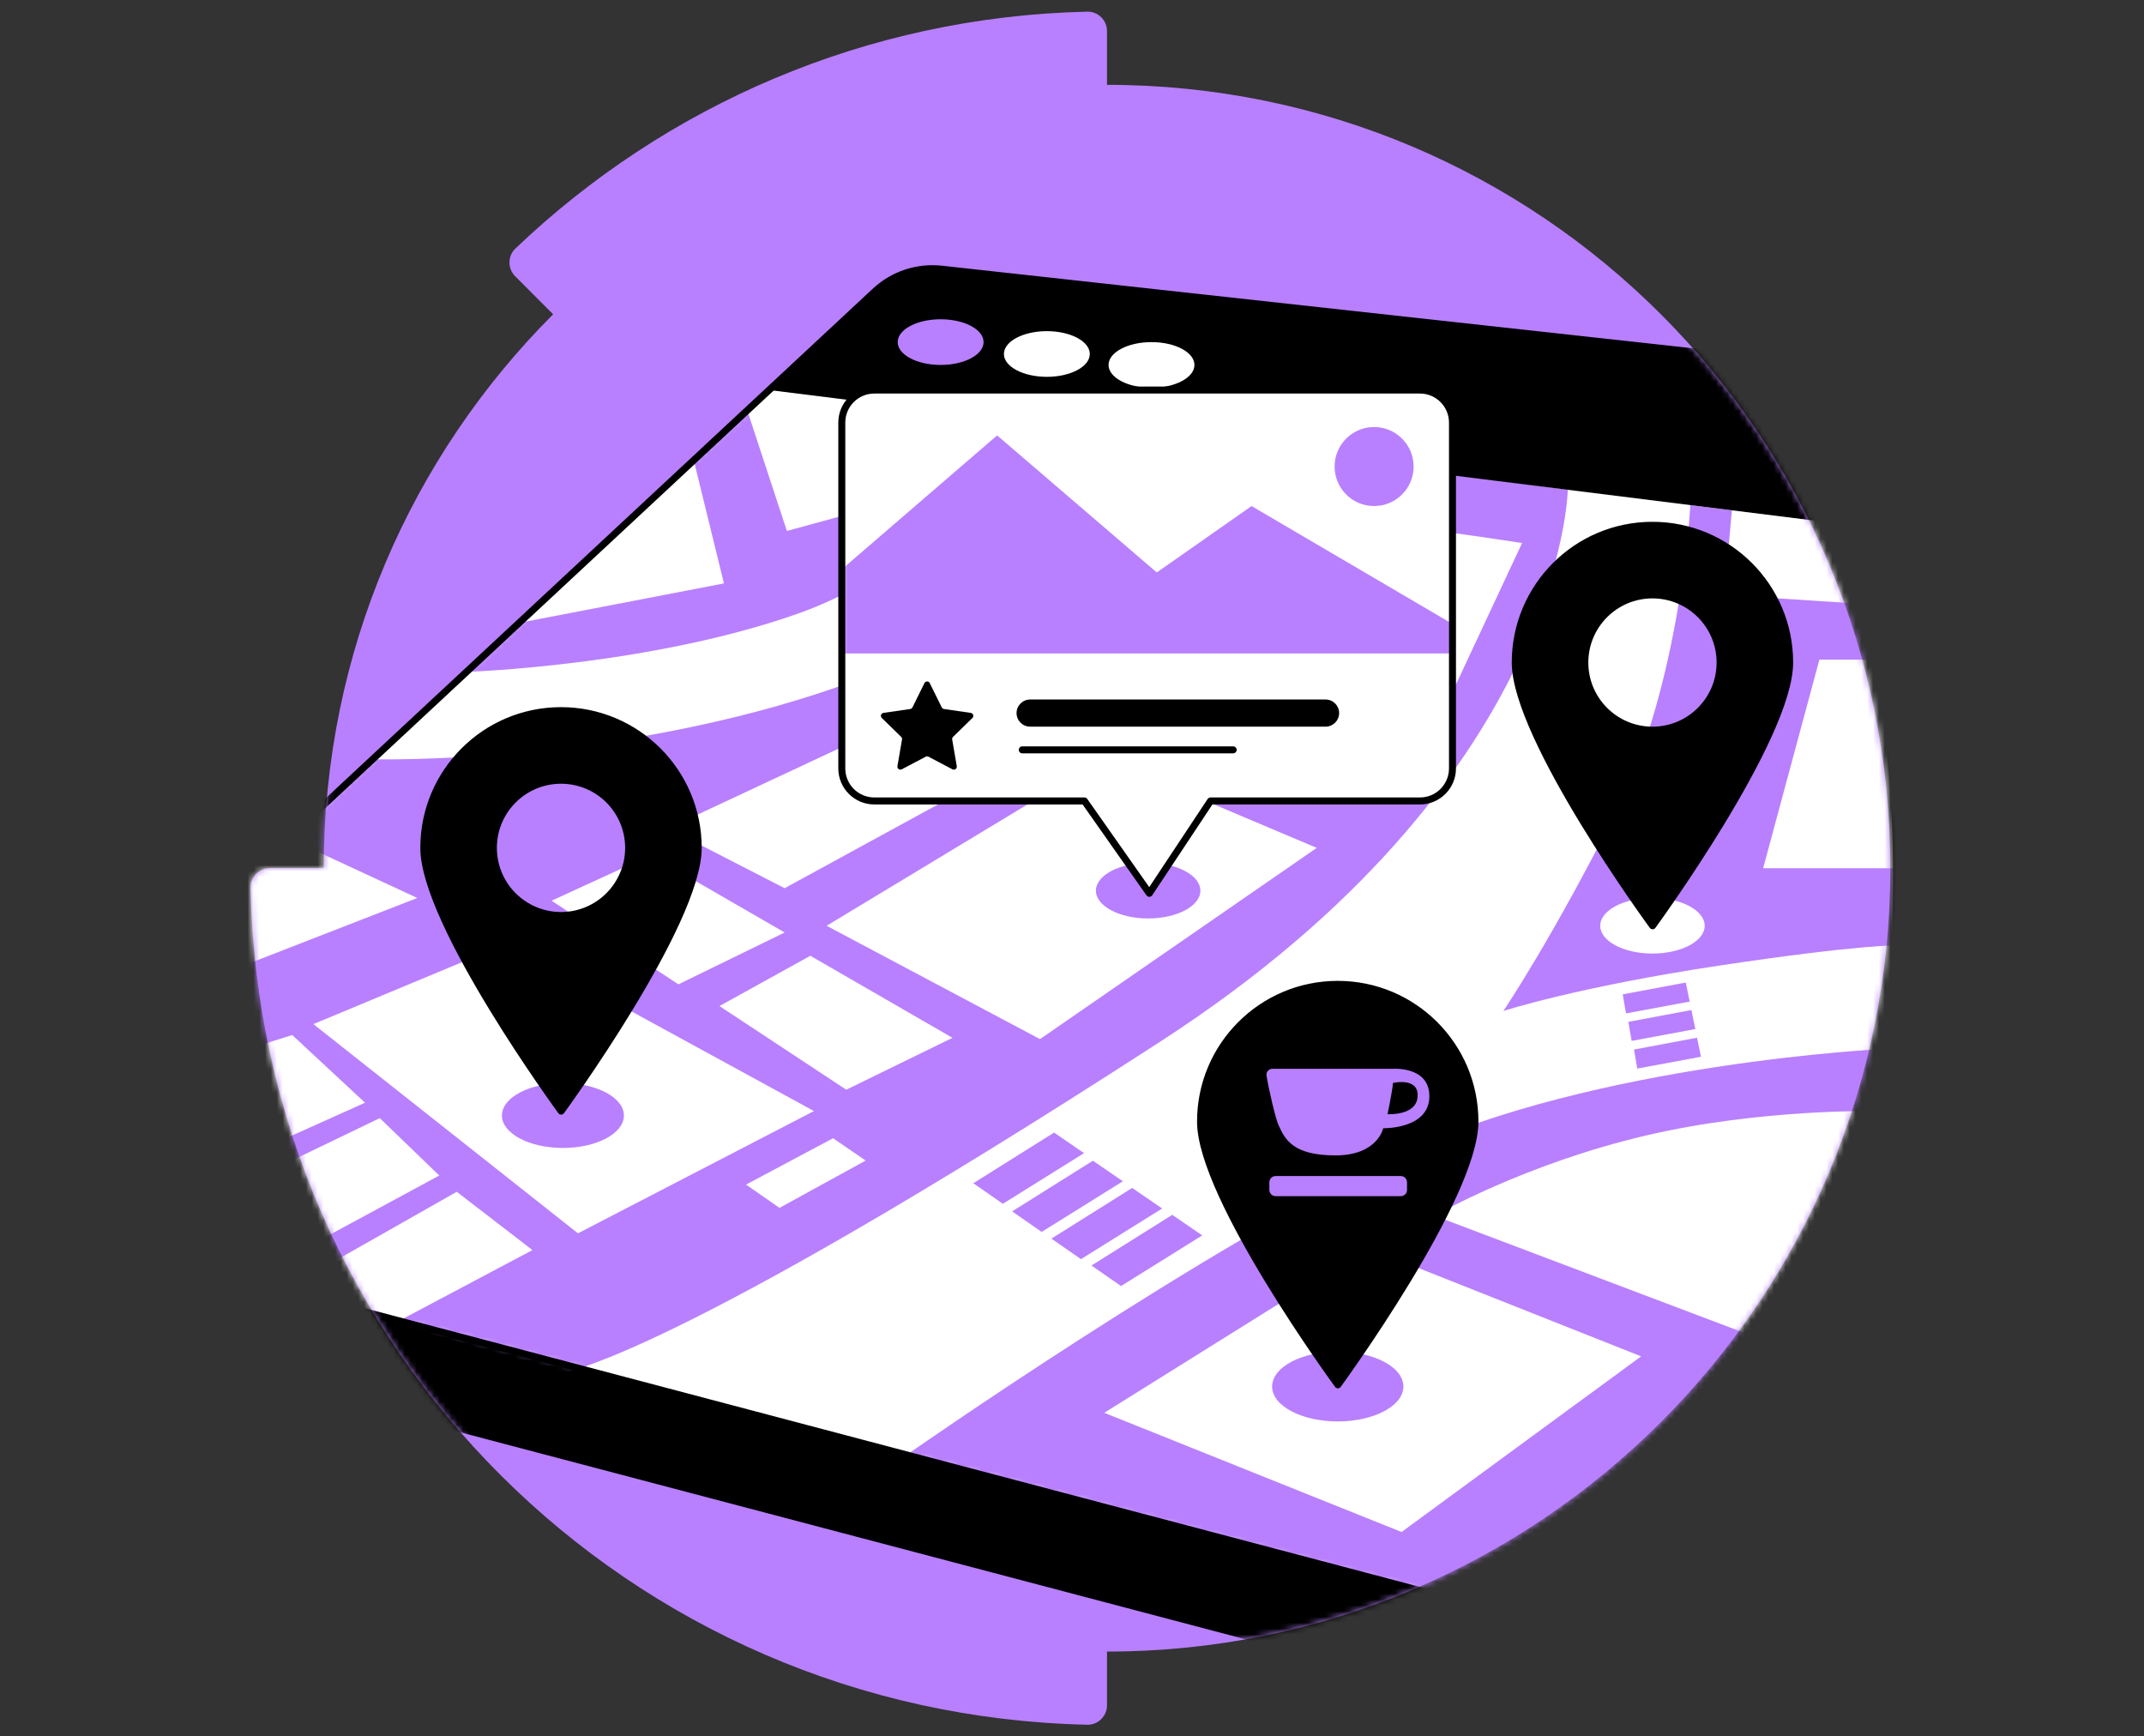 <svg width="368" height="298" viewBox="0 0 368 298" fill="none" xmlns="http://www.w3.org/2000/svg">
<rect x="0" y="0" width="368" height="298" fill="#333333" stroke="none"/>
<path d="M43.001 152.373C44.756 231.642 108.091 294.248 186.627 295.999C188.487 296.041 190.009 294.512 190.009 292.656V283.443C190.009 283.443 190.012 283.443 190.016 283.443C264.263 283.443 324.457 223.249 324.457 148.998C324.457 74.747 264.263 14.557 190.009 14.56V5.344C190.009 3.485 188.487 1.959 186.627 2.001C148.588 2.863 114.107 18.174 88.456 42.661C87.115 43.947 87.115 46.094 88.425 47.408L94.941 53.941C70.622 78.267 55.574 111.873 55.571 148.988H46.344C44.485 148.988 42.959 150.513 43.001 152.373Z" fill="#B880FF"/>
<mask id="mask0_7409_13067" style="mask-type:luminance" maskUnits="userSpaceOnUse" x="43" y="2" width="282" height="294">
<path d="M43.001 152.373C44.756 231.642 108.091 294.248 186.627 295.999C188.487 296.041 190.009 294.512 190.009 292.656V283.443C190.009 283.443 190.012 283.443 190.016 283.443C264.263 283.443 324.457 223.249 324.457 148.998C324.457 74.747 264.263 14.557 190.009 14.56V5.344C190.009 3.485 188.487 1.959 186.627 2.001C148.588 2.863 114.107 18.174 88.456 42.661C87.115 43.947 87.115 46.094 88.425 47.408L94.941 53.941C70.622 78.267 55.574 111.873 55.571 148.988H46.344C44.485 148.988 42.959 150.513 43.001 152.373Z" fill="white"/>
</mask>
<g mask="url(#mask0_7409_13067)">
<path d="M73.715 243.795L227.047 284.212C241.244 283.173 250.87 279.676 246.467 273.692C246.467 273.692 65.041 223.42 59.167 224.959C55.07 226.033 73.715 243.799 73.715 243.799V243.795Z" fill="black" stroke="black" stroke-width="1.2" stroke-linecap="round" stroke-linejoin="round"/>
<path d="M150.228 49.972L50.702 142.659L38.751 145.112C38.751 145.112 33.236 169.456 38.751 187.916C44.266 206.373 57.194 223.697 57.194 223.697L247.464 273.955C247.464 273.955 317.785 245.177 324.457 173.369C331.13 101.561 304.927 68.321 304.927 68.321L291.169 60.446L161.62 46.198C157.453 45.739 153.294 47.119 150.228 49.975V49.972Z" fill="white"/>
<mask id="mask1_7409_13067" style="mask-type:luminance" maskUnits="userSpaceOnUse" x="36" y="46" width="290" height="228">
<path d="M150.228 49.972L50.702 142.659L38.751 145.112C38.751 145.112 33.236 169.456 38.751 187.916C44.266 206.373 57.194 223.697 57.194 223.697L247.464 273.955C247.464 273.955 317.785 245.177 324.457 173.369C331.13 101.561 304.927 68.321 304.927 68.321L291.169 60.446L161.62 46.198C157.453 45.739 153.294 47.119 150.228 49.975V49.972Z" fill="white"/>
</mask>
<g mask="url(#mask1_7409_13067)">
<path d="M63.968 130.305C63.968 130.305 105.256 131.438 144.488 117.648C183.716 103.855 202.107 75.046 202.107 75.046L269.095 84.057C269.095 84.057 268.382 133.902 199.347 178.635C113.889 234.012 96.297 235.642 96.297 235.642L57.194 223.694C57.194 223.694 37.831 204.045 36.298 180.004C34.766 155.959 38.752 145.113 38.752 145.113L50.703 142.659L63.968 130.305Z" fill="#B880FF"/>
<path d="M290.131 86.688C290.131 86.688 288.529 117.005 277.575 138.913C266.656 160.751 258.037 173.508 258.037 173.508C258.037 173.508 270.722 169.369 295.239 165.693C319.757 162.016 325.87 162.245 325.87 162.245C325.87 162.245 327.419 133.339 322.165 113.207C316.91 93.075 315.559 89.867 315.559 89.867L290.131 86.691V86.688Z" fill="#B880FF"/>
<path d="M155.612 249.692C155.612 249.692 207.007 213.741 240.414 198.03C273.821 182.318 323.645 180.004 323.645 180.004C323.645 180.004 324.146 209.039 293.466 240.882C262.787 272.729 247.465 273.952 247.465 273.952L155.616 249.692H155.612Z" fill="#B880FF"/>
<path d="M189.537 242.464L234.822 214.189L281.682 232.778L240.567 262.922L189.537 242.464Z" fill="white"/>
<path d="M246.238 208.646L302.849 230.057C302.849 230.057 320.1 212.855 320.792 203.298C321.48 193.741 322.227 190.687 322.227 190.687C322.227 190.687 302.307 190.238 282.561 194.864C261.564 199.781 246.242 208.643 246.242 208.643L246.238 208.646Z" fill="white"/>
<path d="M283.631 163.649C288.583 163.649 292.597 161.515 292.597 158.881C292.597 156.248 288.583 154.113 283.631 154.113C278.679 154.113 274.665 156.248 274.665 158.881C274.665 161.515 278.679 163.649 283.631 163.649Z" fill="white"/>
<path d="M229.613 243.412C234.565 243.412 238.579 241.277 238.579 238.644C238.579 236.011 234.565 233.876 229.613 233.876C224.662 233.876 220.647 236.011 220.647 238.644C220.647 241.277 224.662 243.412 229.613 243.412Z" fill="white"/>
<path d="M229.613 243.947C235.836 243.947 240.88 241.264 240.88 237.953C240.88 234.642 235.836 231.958 229.613 231.958C223.391 231.958 218.347 234.642 218.347 237.953C218.347 241.264 223.391 243.947 229.613 243.947Z" fill="#B880FF"/>
<path d="M322.167 113.203H312.284L302.63 149.001H326.084L322.167 113.203Z" fill="white"/>
<path d="M297.344 86.688L295.965 102.093L319.621 103.633L315.561 89.864L297.344 86.688Z" fill="white"/>
<path d="M80.071 115.31C80.071 115.31 111.692 114.292 137.131 105.246C162.569 96.196 178.506 71.984 178.506 71.984L132.012 66.939L80.071 115.31Z" fill="#B880FF"/>
<path d="M119.202 79.49L124.259 100.126L89.103 106.896L119.202 79.49Z" fill="white"/>
<path d="M128.259 70.431L135.063 91.122L150.74 86.847L148.165 67.904L132.012 66.935L128.259 70.431Z" fill="white"/>
<path d="M48.1 143.194L71.62 154.113L35.954 167.986L38.752 145.113L48.1 143.194Z" fill="white"/>
<path d="M53.789 175.757L99.203 211.663L139.706 190.679L87.022 161.915L53.789 175.757Z" fill="white"/>
<path d="M50.16 177.63L62.654 189.247L49.094 195.343L40.857 180.559L50.16 177.63Z" fill="white"/>
<path d="M65.184 191.893L75.394 201.741L55.662 212.41L49.435 199.482L65.184 191.893Z" fill="white"/>
<path d="M78.4 204.535L91.387 214.537L67.933 226.978L57.191 223.697L54.317 218.196L78.4 204.535Z" fill="white"/>
<path d="M142.991 195.343L128.051 203.301L133.799 207.294L148.582 199.176L142.991 195.343Z" fill="white"/>
<path d="M180.922 194.374L167.06 203.069L172.13 206.596L186.069 197.901L180.922 194.374Z" fill="#B880FF"/>
<path d="M187.587 199.201L173.725 207.896L178.795 211.423L192.734 202.728L187.587 199.201Z" fill="#B880FF"/>
<path d="M194.329 203.875L180.467 212.57L185.537 216.097L199.476 207.402L194.329 203.875Z" fill="#B880FF"/>
<path d="M201.207 208.49L187.341 217.189L192.411 220.713L206.354 212.021L201.207 208.49Z" fill="#B880FF"/>
<path d="M111.693 146.764L134.678 160.032L116.443 168.935L94.682 154.579L111.693 146.764Z" fill="white"/>
<path d="M139.088 164.031L163.487 178.113L145.253 187.016L123.491 172.66L139.088 164.031Z" fill="white"/>
<path d="M141.882 158.882L178.507 178.332L226.009 145.513L189.537 130.097L141.882 158.882Z" fill="white"/>
<path d="M114.682 142.166L134.678 152.435L166.094 135.271L146.786 127.149L114.682 142.166Z" fill="white"/>
<path d="M246.238 91.123C246.85 90.984 261.254 93.194 261.254 93.194L246.238 125.311L213.752 113.704L246.238 91.123Z" fill="white"/>
<path d="M197.071 157.627C202.023 157.627 206.037 155.492 206.037 152.859C206.037 150.226 202.023 148.091 197.071 148.091C192.12 148.091 188.105 150.226 188.105 152.859C188.105 155.492 192.12 157.627 197.071 157.627Z" fill="#B880FF"/>
<path d="M96.621 197.012C102.402 197.012 107.088 194.519 107.088 191.444C107.088 188.37 102.402 185.877 96.621 185.877C90.84 185.877 86.153 188.37 86.153 191.444C86.153 194.519 90.84 197.012 96.621 197.012Z" fill="#B880FF"/>
</g>
<path d="M150.228 49.972L50.702 142.659L38.751 145.112C38.751 145.112 33.236 169.456 38.751 187.916C44.266 206.373 57.194 223.697 57.194 223.697L247.464 273.955C247.464 273.955 317.785 245.177 324.457 173.369C331.13 101.561 304.927 68.321 304.927 68.321L291.169 60.446L161.62 46.198C157.453 45.739 153.294 47.119 150.228 49.975V49.972Z" stroke="black" stroke-width="1.2" stroke-linecap="round" stroke-linejoin="round"/>
<path d="M132.012 66.935L315.561 89.861C312.691 81.743 309.334 74.302 304.931 68.318L291.172 60.443L161.624 46.195C161.624 46.195 161.353 45.316 155.48 46.852C151.382 47.925 132.012 66.935 132.012 66.935Z" fill="black"/>
<path d="M161.453 62.632C165.524 62.632 168.824 60.877 168.824 58.712C168.824 56.547 165.524 54.792 161.453 54.792C157.382 54.792 154.082 56.547 154.082 58.712C154.082 60.877 157.382 62.632 161.453 62.632Z" fill="#B880FF"/>
<path d="M179.684 64.672C183.755 64.672 187.055 62.917 187.055 60.752C187.055 58.587 183.755 56.832 179.684 56.832C175.614 56.832 172.313 58.587 172.313 60.752C172.313 62.917 175.614 64.672 179.684 64.672Z" fill="white"/>
<path d="M197.644 66.553C201.715 66.553 205.015 64.798 205.015 62.633C205.015 60.468 201.715 58.713 197.644 58.713C193.573 58.713 190.273 60.468 190.273 62.633C190.273 64.798 193.573 66.553 197.644 66.553Z" fill="white"/>
<path d="M229.599 168.936C216.591 168.943 206.055 179.493 206.062 192.501C206.068 205.509 229.637 237.665 229.637 237.665C229.637 237.665 253.168 205.477 253.161 192.473C253.154 179.465 242.603 168.929 229.596 168.936H229.599Z" fill="black" stroke="black" stroke-width="1.2" stroke-linecap="round" stroke-linejoin="round"/>
<path d="M96.301 157.12C89.889 157.123 84.69 151.928 84.686 145.519C84.683 139.108 89.878 133.909 96.287 133.905C102.698 133.902 107.897 139.097 107.901 145.505C107.904 151.917 102.709 157.116 96.301 157.12ZM96.28 121.961C83.272 121.968 72.735 132.519 72.742 145.526C72.749 158.534 96.318 190.69 96.318 190.69C96.318 190.69 119.849 158.503 119.842 145.498C119.835 132.491 109.284 121.954 96.276 121.961H96.28Z" fill="black" stroke="black" stroke-width="1.2" stroke-linecap="round" stroke-linejoin="round"/>
<path d="M283.618 90.152C270.61 90.159 260.073 100.71 260.08 113.718C260.087 126.725 283.656 158.881 283.656 158.881C283.656 158.881 307.186 126.694 307.179 113.69C307.172 100.682 296.622 90.145 283.614 90.152H283.618ZM283.638 125.311C277.227 125.314 272.028 120.119 272.024 113.711C272.021 107.302 277.216 102.1 283.625 102.097C290.036 102.093 295.235 107.289 295.239 113.697C295.242 120.109 290.047 125.307 283.638 125.311Z" fill="black" stroke="black" stroke-width="1.2" stroke-linecap="round" stroke-linejoin="round"/>
<path d="M243.715 66.939H150.075C146.989 66.939 144.487 69.441 144.487 72.527V131.873C144.487 134.959 146.989 137.461 150.075 137.461H186.131L197.272 153.311L207.778 137.461H243.718C246.804 137.461 249.306 134.959 249.306 131.873V72.527C249.306 69.441 246.804 66.939 243.718 66.939H243.715Z" fill="white"/>
<mask id="mask2_7409_13067" style="mask-type:luminance" maskUnits="userSpaceOnUse" x="144" y="66" width="106" height="88">
<path d="M243.715 66.939H150.075C146.989 66.939 144.487 69.441 144.487 72.527V131.873C144.487 134.959 146.989 137.461 150.075 137.461H186.131L197.272 153.311L207.778 137.461H243.718C246.804 137.461 249.306 134.959 249.306 131.873V72.527C249.306 69.441 246.804 66.939 243.718 66.939H243.715Z" fill="white"/>
</mask>
<g mask="url(#mask2_7409_13067)">
<path d="M144.483 112.151H249.302V107.077L214.821 86.848L198.551 98.246L171.149 74.723L144.483 97.708V112.151Z" fill="#B880FF"/>
</g>
<path d="M243.715 66.939H150.075C146.989 66.939 144.487 69.441 144.487 72.527V131.873C144.487 134.959 146.989 137.461 150.075 137.461H186.131L197.272 153.311L207.778 137.461H243.718C246.804 137.461 249.306 134.959 249.306 131.873V72.527C249.306 69.441 246.804 66.939 243.718 66.939H243.715Z" stroke="black" stroke-width="1.2" stroke-linecap="round" stroke-linejoin="round"/>
<path d="M235.854 86.847C239.599 86.847 242.634 83.812 242.634 80.067C242.634 76.323 239.599 73.287 235.854 73.287C232.11 73.287 229.074 76.323 229.074 80.067C229.074 83.812 232.11 86.847 235.854 86.847Z" fill="#B880FF"/>
<path d="M159.583 117.231L161.641 121.398C161.714 121.548 161.86 121.655 162.026 121.68L166.624 122.347C167.045 122.409 167.211 122.924 166.909 123.219L163.583 126.461C163.462 126.58 163.406 126.75 163.437 126.913L164.223 131.49C164.296 131.907 163.854 132.227 163.479 132.029L159.368 129.867C159.218 129.787 159.041 129.787 158.892 129.867L154.781 132.029C154.405 132.227 153.967 131.907 154.037 131.49L154.822 126.913C154.85 126.746 154.794 126.58 154.676 126.461L151.351 123.219C151.048 122.924 151.215 122.409 151.636 122.347L156.233 121.68C156.4 121.655 156.543 121.551 156.619 121.398L158.676 117.231C158.864 116.853 159.406 116.853 159.594 117.231H159.583Z" fill="black"/>
<path d="M227.524 124.707H176.814C175.528 124.707 174.485 123.664 174.485 122.378C174.485 121.092 175.528 120.05 176.814 120.05H227.524C228.81 120.05 229.852 121.092 229.852 122.378C229.852 123.664 228.81 124.707 227.524 124.707Z" fill="black"/>
<path d="M175.462 128.689H211.663" stroke="black" stroke-width="1.2" stroke-linecap="round" stroke-linejoin="round"/>
<path d="M278.529 170.652L289.348 168.622L290.025 171.892L279.092 173.922L278.529 170.652Z" fill="#B880FF"/>
<path d="M279.495 175.371L290.313 173.342L290.991 176.608L280.058 178.638L279.495 175.371Z" fill="#B880FF"/>
<path d="M280.465 180.122L291.283 178.093L291.961 181.359L281.028 183.389L280.465 180.122Z" fill="#B880FF"/>
<path d="M238.975 183.434H218.388C217.766 183.434 217.293 183.986 217.391 184.601C217.766 186.937 218.909 191.903 219.455 193.109C220.57 195.573 221.961 198.29 229.213 198.29C236.466 198.29 237.418 193.626 237.418 193.626C237.418 193.626 245.338 193.821 245.338 188.132C245.338 182.895 238.975 183.434 238.975 183.434ZM243.284 188.48C242.867 191.496 238.158 191.218 238.158 191.218C238.158 191.218 238.965 187.413 239.097 185.859C239.097 185.859 243.802 184.737 243.288 188.48H243.284Z" fill="#B880FF"/>
<path d="M240.438 201.835H218.944C218.355 201.835 217.877 202.313 217.877 202.902V204.215C217.877 204.805 218.355 205.282 218.944 205.282H240.438C241.027 205.282 241.505 204.805 241.505 204.215V202.902C241.505 202.313 241.027 201.835 240.438 201.835Z" fill="#B880FF"/>
</g>
</svg>
